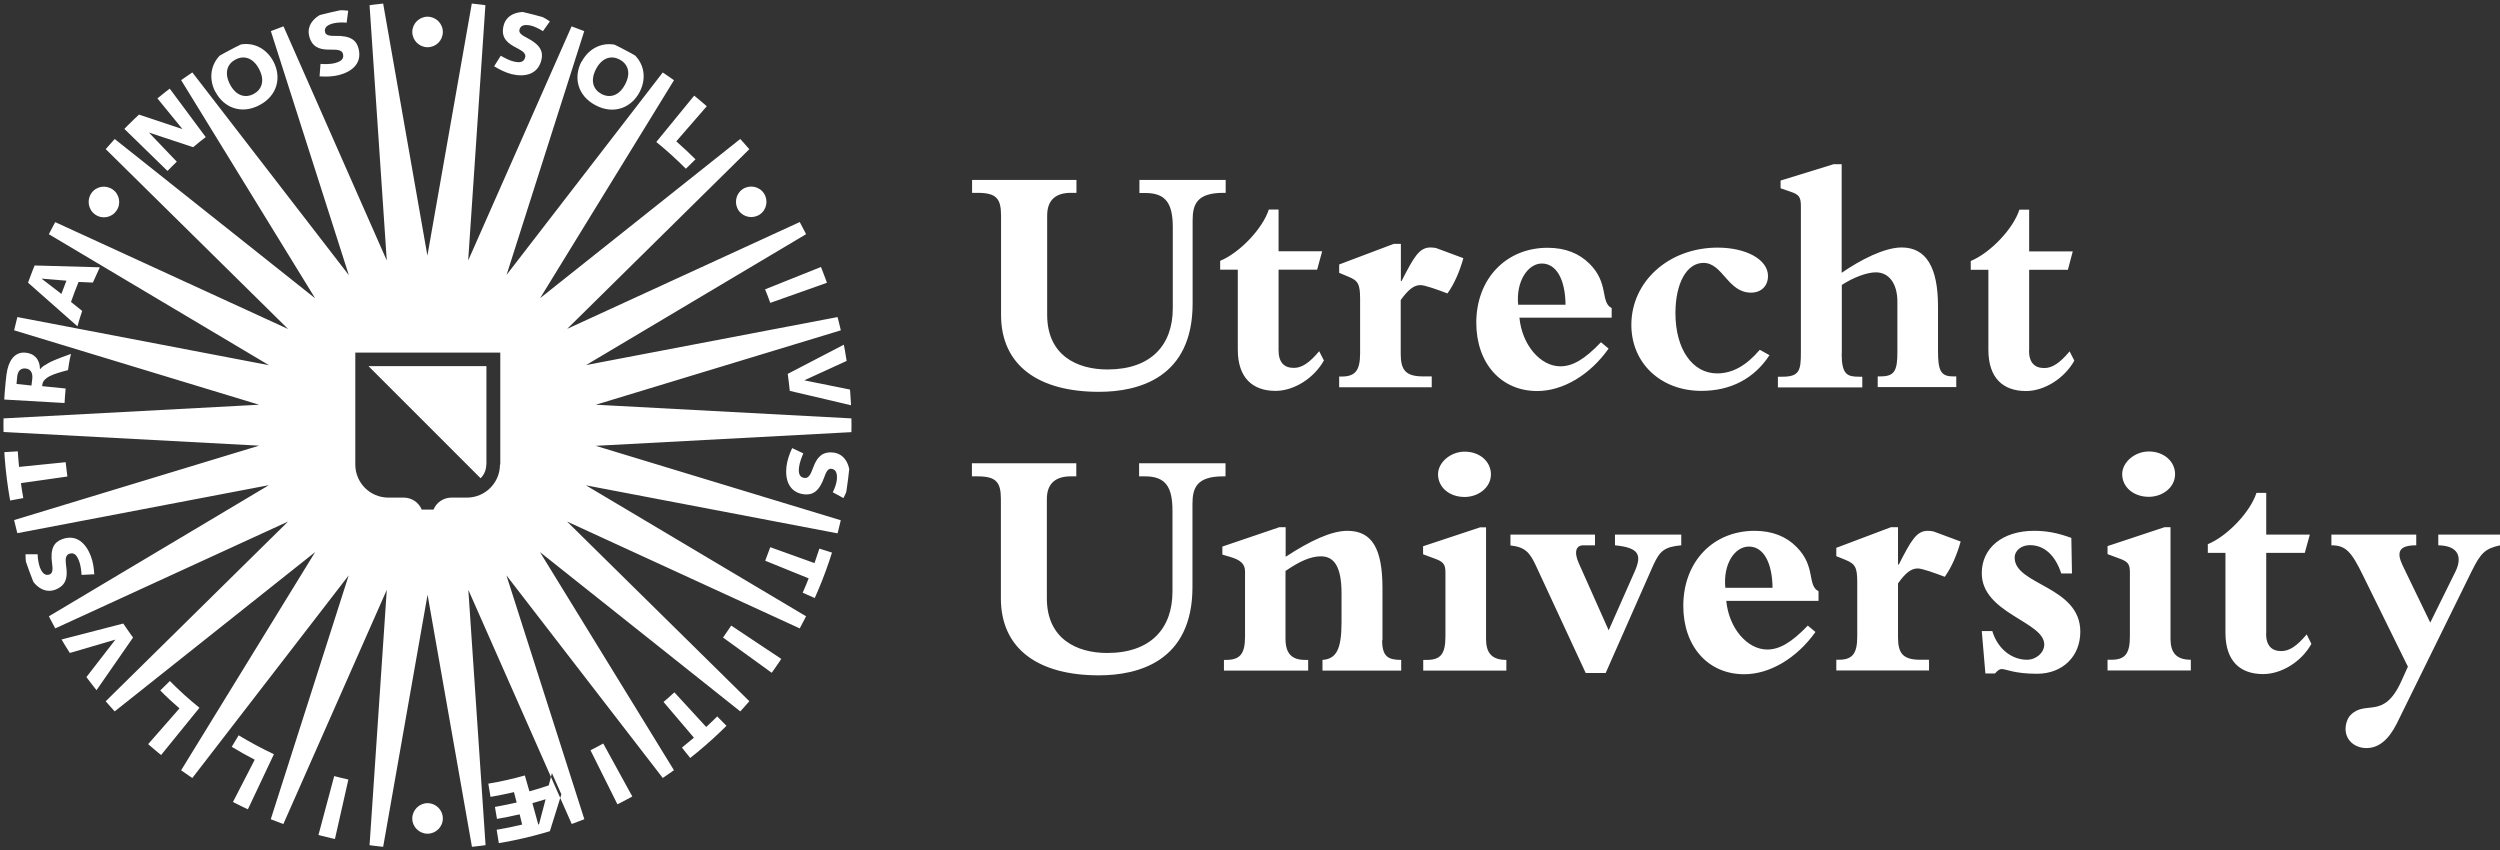 <?xml version="1.0" encoding="UTF-8"?><svg id="a" xmlns="http://www.w3.org/2000/svg" xmlns:xlink="http://www.w3.org/1999/xlink" viewBox="0 0 158.81 54.02"><rect x="0" y="0" width="158.81" height="54.02" fill="#333333" stroke="none"/><defs><style>.c{fill:none;}.d{fill:#fff;}.e{clip-path:url(#b);}</style><clipPath id="b"><path class="c" d="M27.16,53.94c14.88,0,26.93-12.06,26.93-26.93S42.03,.08,27.16,.08,.22,12.14,.22,27.01s12.06,26.93,26.93,26.93Z"/></clipPath></defs><g class="e"><path class="d" d="M45,6.63l-2.04,2.35c.42,.37,.83,.75,1.22,1.14l-.61,.6c-.6-.6-1.22-1.17-1.88-1.7l2.51-3.07m8.1,10.95l-3.7,1.48c.12,.28,.23,.58,.33,.86l3.75-1.33m1.48,6.87l-3.07-.62h0l2.84-1.3-.18-1.04-3.71,1.93c.05,.36,.09,.72,.13,1.08l4.05,.95m-1.22,9.37l-.95-.3c-.1,.31-.2,.61-.31,.92l-2.81-1.01c-.1,.28-.21,.58-.32,.86l2.76,1.12c-.12,.31-.25,.61-.38,.91l.92,.41m-2.14,3.89l-3.32-2.21c-.17,.25-.35,.52-.52,.76l3.22,2.33m-2.89,3.39l-.7-.71c-.23,.23-.46,.45-.7,.67l-2.02-2.2c-.22,.2-.46,.42-.69,.61l1.93,2.27c-.25,.21-.51,.42-.76,.63l.62,.78m-3.7,2.46l-1.92-3.5c-.26,.15-.54,.29-.81,.43l1.78,3.57m-7.58,2.47l-.16-.99c.52-.09,1.04-.19,1.62-.33l-.16-.65c-.52,.12-.98,.21-1.44,.29l-.13-.76c.44-.08,.88-.17,1.38-.28l-.17-.66c-.53,.12-1.01,.22-1.49,.3l-.14-.84c.78-.13,1.55-.3,2.32-.52l.29,1.01c.42-.12,.83-.24,1.23-.38l.2-.78,.6,1.35-.78,2.5m-.64-.6l.42-1.59c-.28,.09-.57,.17-.84,.25l.37,1.35h.05Zm-12.99,1.05l.88-3.89c-.3-.07-.61-.14-.9-.22l-1.03,3.85m-4.5-1.64l1.7-3.6c-.77-.36-1.51-.76-2.24-1.2l-.44,.73c.48,.29,.96,.56,1.46,.82l-1.43,2.78m-4.58-3l2.5-3.08c-.66-.53-1.29-1.1-1.88-1.7l-.61,.6c.39,.4,.8,.78,1.22,1.14l-2.05,2.34m-5.02-5.83l3-.88h0l-1.91,2.47,.65,.83,2.38-3.43c-.21-.29-.42-.59-.62-.89l-4.03,1.04M.5,31.82l.98-.18c-.06-.32-.11-.64-.15-.95l2.95-.42c-.04-.3-.08-.62-.11-.91l-2.96,.3c-.03-.33-.06-.66-.08-.99l-.99,.06m-.05-3.36l4.01,.23c.02-.31,.04-.61,.07-.92l-1.49-.15s0-.1,.02-.15c.05-.27,.37-.47,.72-.6,.28-.11,.9-.27,.9-.27,.05-.35,.1-.68,.19-1.03,0,0-1.05,.36-1.43,.58-.24,.14-.38,.21-.52,.38h-.02c-.01-.62-.37-1-.95-1.04-.7-.05-1.07,.58-1.17,1.35H.24m1.4-.34c.39,.04,.44,.41,.41,.65-.02,.14-.03,.3-.05,.43l-.95-.1c.02-.16,.02-.3,.04-.45,.04-.4,.24-.57,.56-.53Zm.02-5.56l3.26,2.88c.09-.33,.19-.66,.3-.98l-.71-.57c.15-.43,.31-.85,.48-1.27l.91,.04c.14-.32,.29-.65,.44-.97l-4.3-.12m.62,.84l1.56,.13c-.11,.28-.22,.56-.32,.84l-1.25-.96h0ZM7.79,8.08l2.85,2.78c.19-.2,.39-.39,.59-.59l-1.77-1.85,2.81,.93c.26-.22,.53-.44,.8-.64l-2.37-3.19-.79,.62,1.68,2.06-2.91-.97m22.71-3.02c.34,.21,.72,.4,1.11,.5,.83,.2,1.66,.03,1.89-.89,.13-.53-.04-.97-.94-1.43-.41-.2-.49-.35-.45-.51,.06-.24,.27-.36,.74-.25,.2,.05,.53,.2,.75,.35l.44-.62c-.35-.24-.71-.43-1.13-.54-.71-.17-1.61,0-1.81,.81-.18,.73,.21,1.06,.62,1.3,.41,.24,.84,.38,.75,.72-.09,.35-.42,.33-.72,.26-.27-.06-.62-.25-.83-.37l-.42,.67Zm5.55-.3c-.52,.99-.27,2.17,.9,2.78,1.16,.61,2.27,.15,2.79-.84,.52-.99,.27-2.16-.89-2.77-1.16-.61-2.27-.15-2.79,.84Zm.92,.48c.39-.75,.99-.88,1.5-.61,.51,.27,.75,.83,.35,1.58-.39,.75-.99,.88-1.5,.61-.51-.27-.74-.83-.35-1.58Zm12.46,24.08c-.17,.36-.31,.76-.36,1.16-.1,.85,.17,1.65,1.11,1.77,.54,.06,.96-.15,1.3-1.11,.15-.44,.29-.53,.45-.51,.24,.03,.39,.23,.34,.7-.02,.21-.13,.55-.26,.79l.68,.37c.2-.38,.34-.76,.39-1.19,.09-.72-.2-1.6-1.02-1.7-.74-.09-1.03,.34-1.22,.77-.19,.43-.27,.88-.63,.84-.36-.04-.38-.38-.34-.69,.03-.27,.17-.64,.27-.87l-.72-.34ZM5.99,36.5c-.02-.4-.08-.82-.23-1.2-.31-.8-.92-1.38-1.81-1.05-.51,.19-.78,.58-.64,1.58,.07,.45-.01,.6-.16,.66-.23,.09-.46-.02-.62-.46-.07-.2-.14-.55-.14-.82h-.77c0,.41,.05,.82,.2,1.22,.26,.68,.92,1.32,1.69,1.03,.7-.27,.75-.78,.72-1.25-.04-.47-.17-.9,.17-1.03,.34-.13,.51,.16,.62,.45,.1,.25,.15,.65,.16,.89l.79-.04ZM13.69,5.84c.52,.99,1.63,1.45,2.79,.84,1.16-.61,1.41-1.78,.89-2.77-.52-.99-1.63-1.45-2.79-.84-1.16,.61-1.42,1.78-.9,2.77Zm.92-.48c-.39-.75-.16-1.31,.35-1.58,.51-.27,1.11-.14,1.5,.61,.39,.75,.16,1.31-.35,1.58-.51,.27-1.11,.14-1.5-.61Zm5.69-.51c.4,.03,.83,.02,1.22-.08,.83-.21,1.49-.74,1.26-1.67-.13-.53-.49-.85-1.5-.82-.46,.01-.6-.09-.63-.24-.06-.24,.07-.45,.54-.56,.2-.05,.56-.07,.83-.04l.1-.76c-.42-.05-.83-.05-1.25,.05-.71,.18-1.43,.75-1.23,1.56,.18,.72,.68,.84,1.15,.86,.47,.02,.92-.06,1,.29,.09,.35-.22,.49-.52,.57-.27,.07-.66,.07-.91,.05l-.06,.79Zm6.86-1.85c.54,0,.97-.43,.97-.97s-.44-.97-.97-.97-.97,.44-.97,.97,.44,.97,.97,.97Zm19.76,10.37c.3,.44,.91,.55,1.35,.25,.44-.3,.55-.91,.25-1.35-.3-.44-.91-.55-1.35-.25-.44,.3-.55,.91-.25,1.35ZM26.19,51.99c0,.54,.44,.97,.97,.97s.97-.43,.97-.97-.44-.97-.97-.97-.97,.44-.97,.97ZM7.4,13.38c.31-.44,.19-1.05-.25-1.35-.44-.3-1.05-.2-1.35,.25-.3,.44-.19,1.05,.25,1.35,.44,.31,1.05,.2,1.35-.25ZM30.9,29.51v-6.25h-7.49l7.12,7.12c.22-.22,.36-.53,.36-.87Zm23.41-2.92l-16.46-.88,15.77-4.79-.2-.82-16.19,3.09,14.17-8.43-.39-.75-14.98,6.88,11.74-11.58-.56-.63-12.9,10.26,8.63-14.05-.69-.48-10.07,13.05L37.18,1.77l-.78-.3-6.66,15.08L30.85,.1l-.84-.1-2.86,16.24L24.3,0l-.84,.1,1.11,16.45L17.92,1.47l-.78,.3,5.02,15.71L12.08,4.42l-.69,.48,8.63,14.05L7.11,8.69l-.55,.63,11.74,11.58L3.31,14.02l-.39,.75,14.17,8.43L.89,20.1l-.2,.82,15.77,4.79L0,26.59v.84l16.46,.88L.69,33.1l.2,.81,16.19-3.09L2.92,39.26l.39,.75,14.99-6.88-11.74,11.57,.55,.63,12.91-10.26-8.63,14.05,.69,.48,10.07-13.05-5.02,15.71,.78,.29,6.66-15.08-1.11,16.45,.84,.1,2.86-16.24,2.86,16.24,.84-.1-1.11-16.45,6.66,15.08,.78-.29-5.02-15.71,10.07,13.05,.69-.48-8.63-14.05,12.9,10.26,.56-.63-11.74-11.57,14.98,6.88,.39-.75-14.17-8.43,16.19,3.09,.2-.81-15.77-4.79,16.46-.88v-.84Zm-22.55,2.92c0,1.16-.94,2.1-2.1,2.1h-.98c-.51,0-.96,.31-1.14,.76h-.75c-.19-.45-.63-.76-1.14-.76h-.98c-1.16,0-2.1-.94-2.1-2.1v-7.11h9.21v7.11Z"/></g><g><path class="d" d="M72.37,11.43h5.49v.82h-.15c-1.69,0-1.95,.74-1.95,1.76v5.27c0,4.72-3.43,5.61-5.95,5.61-3.81,0-6.22-1.65-6.22-4.89v-6.31c0-1.06-.29-1.44-1.48-1.44h-.36v-.82h6.63v.82h-.36c-.89,0-1.5,.4-1.5,1.44v6.31c0,2.58,1.9,3.47,3.83,3.47,2.78,0,4.15-1.56,4.15-3.89v-5.14c0-1.5-.43-2.18-1.74-2.18h-.38v-.82Zm8.85,10.82c0,.78,.36,1.12,.97,1.12,.51,0,.99-.32,1.61-1.06l.3,.59c-.64,1.14-1.91,1.93-3.07,1.93-1.44,0-2.4-.81-2.4-2.62v-5.08h-1.12v-.56c1.27-.53,2.71-2.07,3.09-3.26h.62v2.65h2.77l-.32,1.17h-2.45v5.12Zm9.74,2.35h-5.89v-.68h.15c.87,0,1.18-.38,1.18-1.48v-3.45c0-.95-.13-1.17-.76-1.42l-.57-.24v-.53l3.47-1.31h.45v2.37h.04c.78-1.52,1.12-2.14,1.84-2.14,.15,0,.32,.02,.42,.06l1.67,.62c-.25,.89-.59,1.65-1.01,2.24-.66-.25-1.44-.53-1.72-.53-.42,0-.78,.3-1.25,.95v3.43c0,1.02,.32,1.42,1.42,1.42h.55v.68Zm11.22-2.45c-1.18,1.67-2.9,2.69-4.53,2.69-2.31,0-3.87-1.78-3.87-4.34,0-2.79,1.89-4.76,4.53-4.76,1.13,0,2.01,.36,2.67,1.02,1.25,1.25,.66,2.43,1.4,2.81v.61h-5.86c.17,1.76,1.35,3.09,2.6,3.09,.78,0,1.54-.44,2.58-1.53l.48,.4Zm-2.73-2.79c-.02-1.63-.59-2.62-1.51-2.62-.87,0-1.65,1.12-1.5,2.62h3.01Zm12.95,3.21c-.97,1.48-2.46,2.26-4.32,2.26-2.58,0-4.45-1.76-4.45-4.19,0-2.77,2.39-4.91,5.48-4.91,1.82,0,3.2,.76,3.2,1.8,0,.63-.42,1.06-1.08,1.06-1.48,0-1.79-1.89-3.02-1.89-1.06,0-1.78,1.29-1.78,3.19,0,2.29,1.08,3.83,2.65,3.83,.96,0,1.84-.48,2.71-1.5l.61,.34Zm4.59-.1c0,1.33,.36,1.46,1.1,1.46h.21v.68h-5.36v-.68h.3c1.08,0,1.16-.42,1.16-1.55V13.12c0-.61-.11-.76-.68-.95l-.61-.21v-.49l3.37-1.04h.51v6.9c1.19-.82,2.71-1.61,3.81-1.61,1.55,0,2.31,1.25,2.31,3.74v2.8c0,1.25,.15,1.65,.95,1.65h.21v.68h-4.99v-.68h.17c.89,0,1.08-.34,1.08-1.55v-3.2c0-1.14-.53-1.86-1.37-1.86-.57,0-1.42,.32-2.16,.8v4.34Zm11.9-.21c0,.78,.36,1.12,.97,1.12,.51,0,.99-.32,1.61-1.06l.3,.59c-.64,1.14-1.91,1.93-3.07,1.93-1.44,0-2.39-.81-2.39-2.62v-5.08h-1.12v-.56c1.27-.53,2.71-2.07,3.09-3.26h.62v2.65h2.77l-.31,1.17h-2.46v5.12Z"/><path class="d" d="M72.37,29.43h5.48v.83h-.15c-1.69,0-1.95,.74-1.95,1.76v5.27c0,4.72-3.43,5.61-5.95,5.61-3.81,0-6.22-1.65-6.22-4.89v-6.31c0-1.06-.29-1.44-1.48-1.44h-.36v-.83h6.63v.83h-.36c-.89,0-1.51,.4-1.51,1.44v6.31c0,2.58,1.91,3.47,3.83,3.47,2.78,0,4.15-1.57,4.15-3.9v-5.14c0-1.5-.43-2.18-1.74-2.18h-.38v-.83Zm15.43,11.24c0,1.04,.38,1.25,1.21,1.25v.68h-5v-.68c.87-.06,1.21-.66,1.21-2.39v-1.84c0-1.69-.47-2.35-1.31-2.35-.66,0-1.36,.32-2.25,.93v4.3c0,.95,.4,1.35,1.25,1.35h.19v.68h-5.35v-.68h.13c.89,0,1.21-.38,1.21-1.48v-4.13c0-.47-.25-.74-1-.95l-.44-.13v-.51l3.62-1.23h.4v1.88c1.54-1.01,2.9-1.65,3.92-1.65,1.55,0,2.23,1.1,2.23,3.64v3.31Zm7.9,1.93h-5.29v-.68h.23c.87,0,1.18-.38,1.18-1.48v-4.06c0-.55-.13-.7-.72-.91l-.7-.26v-.51l3.62-1.2h.38v7.09c0,.87,.35,1.33,1.29,1.33v.68Zm-.99-12.47c0,.85-.81,1.44-1.67,1.44-.98,0-1.69-.62-1.69-1.44,0-.76,.8-1.44,1.69-1.44,.97,0,1.67,.64,1.67,1.44Zm1.23,3.83h5.38v.68h-.74c-.45,0-.63,.4-.27,1.18l1.88,4.22,1.65-3.73c.49-1.1,.24-1.52-1.25-1.67v-.68h4.21v.68c-1.1,.1-1.37,.38-1.78,1.27l-3.02,6.84h-1.27l-3.15-6.79c-.4-.87-.7-1.21-1.63-1.31v-.68Zm19.39,6.18c-1.19,1.67-2.9,2.69-4.53,2.69-2.31,0-3.87-1.78-3.87-4.34,0-2.8,1.88-4.77,4.53-4.77,1.12,0,2.01,.36,2.66,1.02,1.25,1.25,.66,2.43,1.4,2.82v.61h-5.86c.17,1.76,1.35,3.09,2.6,3.09,.78,0,1.54-.44,2.58-1.52l.49,.41Zm-2.73-2.8c-.02-1.63-.59-2.62-1.5-2.62s-1.65,1.12-1.5,2.62h3.01Zm9.93,5.25h-5.88v-.68h.15c.87,0,1.18-.38,1.18-1.48v-3.45c0-.95-.13-1.16-.76-1.42l-.57-.23v-.53l3.47-1.31h.45v2.37h.05c.78-1.52,1.12-2.14,1.84-2.14,.15,0,.32,.02,.42,.06l1.67,.62c-.25,.89-.59,1.65-1.01,2.24-.66-.25-1.44-.53-1.72-.53-.42,0-.78,.29-1.25,.95v3.43c0,1.02,.32,1.42,1.42,1.42h.55v.68Zm3.35-2.5h.68c.36,1.19,1.29,1.82,2.2,1.82,.59,0,1.1-.45,1.1-.97,0-1.46-3.97-1.97-3.97-4.53,0-1.61,1.33-2.69,3.32-2.69,.81,0,1.49,.13,2.37,.45l.04,2.26h-.68c-.38-1.16-1.08-1.8-1.99-1.8-.55,0-.97,.34-.97,.8,0,1.74,4.17,1.8,4.17,4.7,0,1.56-1.12,2.67-2.75,2.67-1.46,0-1.95-.3-2.25-.3-.13,0-.25,.09-.42,.28h-.61l-.23-2.69Zm13.29,2.5h-5.29v-.68h.24c.87,0,1.18-.38,1.18-1.48v-4.06c0-.55-.12-.7-.72-.91l-.7-.26v-.51l3.62-1.2h.38v7.09c0,.87,.36,1.33,1.29,1.33v.68Zm-1-12.47c0,.85-.8,1.44-1.67,1.44-.97,0-1.69-.62-1.69-1.44,0-.76,.8-1.44,1.69-1.44,.97,0,1.67,.64,1.67,1.44Zm5.78,10.12c0,.78,.36,1.12,.97,1.12,.51,0,.99-.32,1.61-1.06l.3,.6c-.63,1.14-1.9,1.92-3.07,1.92-1.44,0-2.39-.81-2.39-2.62v-5.08h-1.12v-.55c1.27-.53,2.71-2.07,3.09-3.26h.62v2.65h2.77l-.32,1.16h-2.45v5.13Zm9,2.13l-.42,.93c-1.12,2.45-2.24,1.14-3.21,2.12-.19,.19-.32,.55-.32,.89,0,.7,.57,1.21,1.33,1.21s1.4-.51,1.93-1.57l4.74-9.64c.59-1.2,.87-1.46,1.82-1.67v-.68h-3.93v.68c1.27,.02,1.54,.74,1.1,1.65l-1.61,3.26-1.76-3.64c-.4-.85-.23-1.27,.87-1.27v-.68h-5.39v.68c.91,0,1.27,.4,2.01,1.92l2.86,5.81Z"/></g></svg>